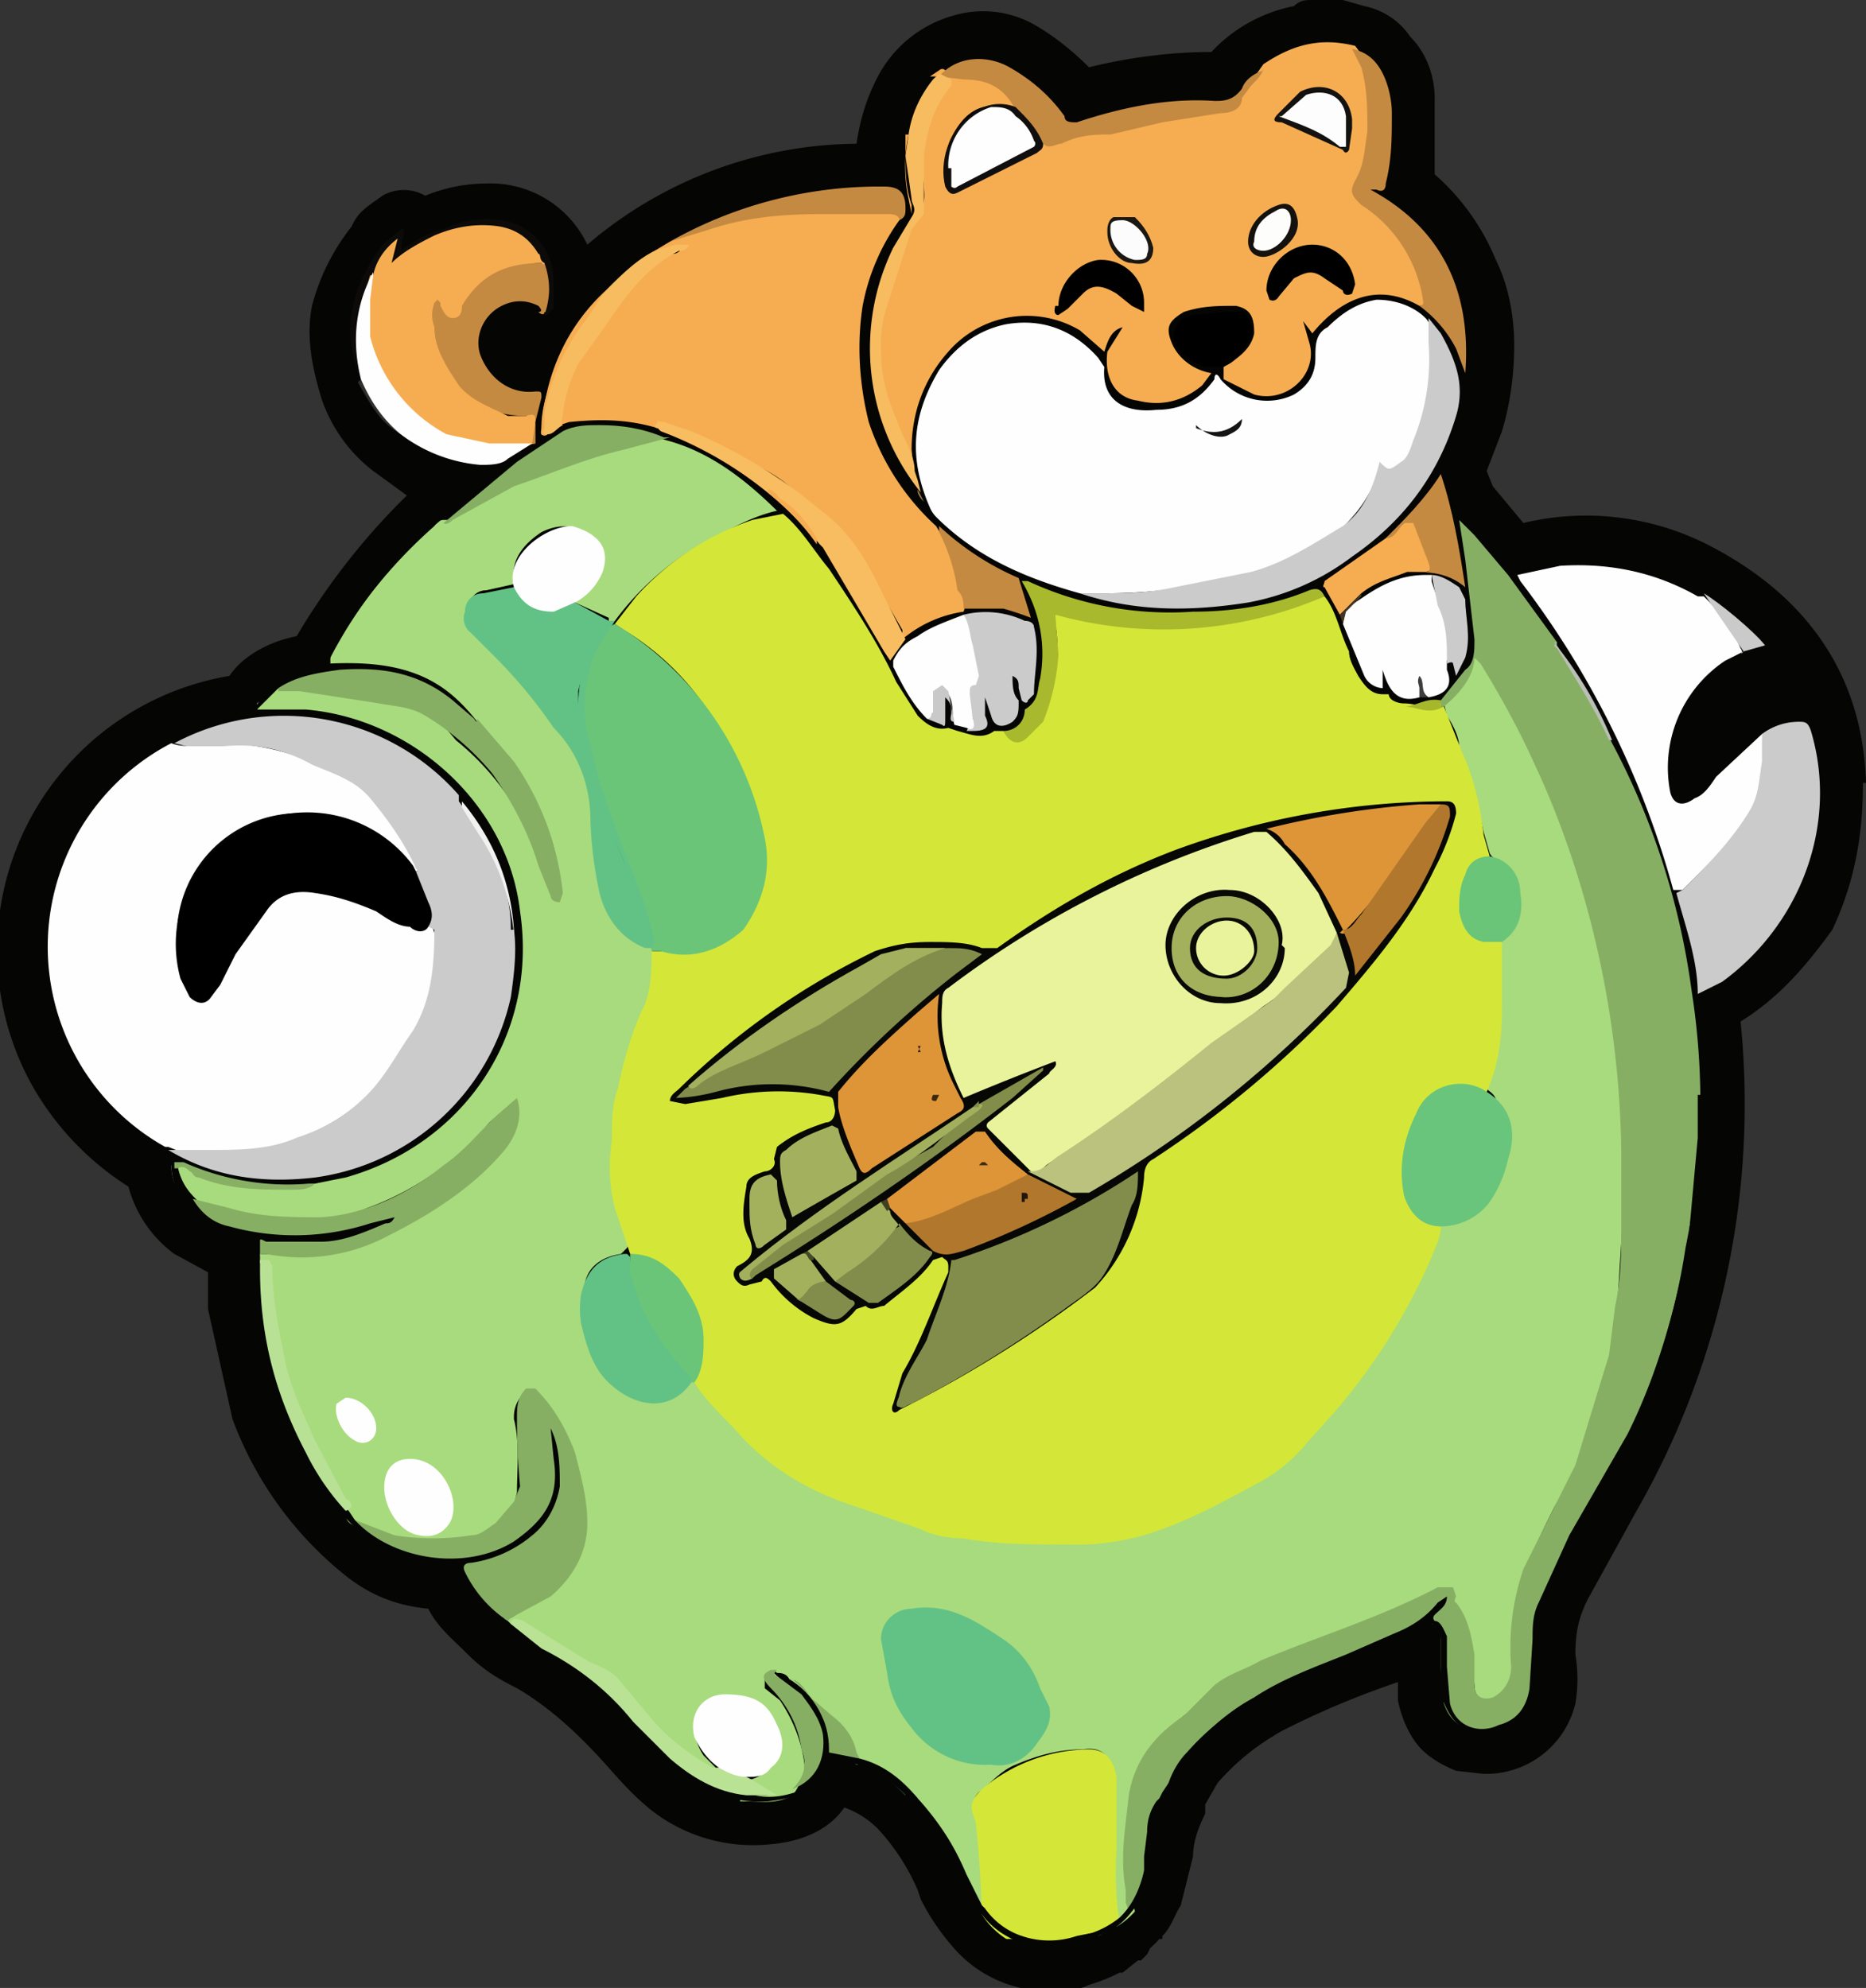 <svg xmlns="http://www.w3.org/2000/svg" fill="none" viewBox="0 0 61 65">
  <rect x="0" y="0" width="61" height="65" fill="#333333" stroke="none"/>
  <g clip-path="url(#a)">
    <path fill="#050504" d="M61 25.6c-.1-3.4-1.8-6-5-7.7a8.8 8.8 0 0 0-6.2-.8l-1-1.2-.2-.5.5-1.3c.3-1 .4-2 .4-2.8 0-1-.2-2-.6-2.8a7.5 7.5 0 0 0-2-2.8V3.2c0-.6-.2-1.4-.8-2-.4-.6-1-.9-1.5-1l-.7-.2h-1c-.2 0-.4 0-.6.2a5 5 0 0 0-2.7 1.5c-1.4 0-2.8.2-4 .5-.5-.5-1.1-1-1.8-1.4a3.4 3.4 0 0 0-2.6-.3 4 4 0 0 0-2.6 2.2c-.3.6-.5 1.3-.6 2A13.7 13.7 0 0 0 19.2 8a3.5 3.5 0 0 0-3.3-2 5.3 5.3 0 0 0-2 .4 1.4 1.4 0 0 0-1.4 0c-.4.3-.8.5-1 1a7 7 0 0 0-1.3 2.6c-.2 1 0 2 .3 3a5 5 0 0 0 1.7 2.4l1.1.8a22.3 22.3 0 0 0-3.6 4.6c-1 .2-1.8.7-2.2 1.3A9.1 9.1 0 0 0 1 35.4a9.4 9.4 0 0 0 3.2 3.4A4 4 0 0 0 5.7 41l1.1.6v1.2l.8 3.6a11.8 11.8 0 0 0 3.8 5.2c.8.6 1.6.9 2.6 1 .3.6.8 1 1.3 1.5s1 .8 1.6 1.1c1.2.7 2.2 1.7 3 2.6.7.8 1.3 1.4 2 1.8a5.4 5.4 0 0 0 3.3.7c1.2-.1 2-.6 2.4-1.2a2.9 2.9 0 0 1 1.1.7 7 7 0 0 1 1.3 2l.1.3a7.4 7.4 0 0 0 1 1.5 4.1 4.1 0 0 0 3.2 1.5c.4 0 .9 0 1.3-.2a6 6 0 0 0 1-.4h.1l.5-.4h.1l.1-.1.1-.1.1-.2a3.8 3.8 0 0 0 .3-.3h.1v-.1c.3-.3.4-.7.6-1l.4-1.6c0-.5.2-1 .4-1.4V59l.4-.7c.7-.8 1.4-1.3 2.1-1.7a28 28 0 0 1 3.8-1.6v.6c.1.5.3 1 .6 1.4.3.4.8.7 1.3.9l.9.1a3 3 0 0 0 3-2.3 4.8 4.8 0 0 0 0-1.6c0-.7.1-1.2.4-1.8l1.6-2.9a26.8 26.8 0 0 0 3.4-16c1.3-.8 2.2-1.9 3-3 .7-1.5 1-3 1-4.8Z"/>
    <path fill="#8C8C8C" d="M43 1.4h.9-1Z"/>
    <path fill="#A8DB7D" d="m53.1 39-.3 4.8-.5 1.8-.7 2.3-.8 1.4c-.5 1-1 2-1.2 3.2a4 4 0 0 0-.1 1.4l-.1 1c0 .2-.2.5-.5.6-.4.2-.7 0-.7-.4l-.1-1-.2-.9-.3-.6-.2-.4c0-.2 0-.3-.2-.2H47c-1 .6-2.2 1-3.4 1.5l-3 1.2-.4.2-2 1.6a4 4 0 0 0-1.1 2.3 10.6 10.6 0 0 0 0 3.7 2.6 2.6 0 0 1-.6.5v-.3c-.1-.8-.2-1.7-.1-2.5V58c-.1-.6-.4-.9-1-.8-.8 0-1.5.2-2.2.5-.5.2-.8.6-1.2.9-.2.2-.2.4-.1.6a10.2 10.2 0 0 1 .3 3.4l-.7-1.3A30.5 30.5 0 0 0 30 59l-.4-.3-.2-.2c-.4-.4-.8-.6-1.3-.8H28a.4.4 0 0 1-.1-.1v-.2a2 2 0 0 0-.9-1.1 3.4 3.4 0 0 1-.6-.7l-.6-.5h-.1l-.4-.3-.3.1v.3l.5.4c.4.6.7 1.3.8 2.1 0 .3 0 .5-.2.7a1.2 1.2 0 0 1-.2.3c-.5.3-1 .2-1.5.2h-.2a.2.2 0 0 1 0-.1l.3-.1h.6l-.6-.3c-.1 0-.3 0-.2-.2h.2c.7-.2 1-.7.8-1.4-.1-.8-.8-1.3-1.5-1.3-.5 0-.8.2-1 .6-.2.5 0 1 .2 1.3l.4.4c0 .2-.2.2-.3.1l-1-.7a7 7 0 0 1-1.8-2c-.3-.3-.7-.6-1.1-.7l-1.7-1-.5-.3c-.1-.1-.3 0-.4 0l-.2-.1c0-.2.2-.2.3-.2l1.3-.8a3 3 0 0 0 1-2.7c0-.8-.3-1.5-.5-2.1a4 4 0 0 0-1-1.6H17c-.2.3-.2.5-.2.7.2.8.1 1.6.1 2.4l-.1.4a4 4 0 0 1-.8.8c-.4.3-.8.5-1.3.5h-1.3l-1.5-.5a4.3 4.3 0 0 1-.3-.1c-.2-.1-.3-.2-.3-.4l-.1-.4c-.8-1-1.2-2.3-1.7-3.5-.4-1-.5-2-.7-3v-1c0-.3-.1-.3-.4-.3V41h1.3c.8.1 1.6-.1 2.3-.4a13 13 0 0 0 3.7-2.4c.4-.4.8-.8 1-1.4.1-.2.2-.5.1-.8l-.8.7a9.4 9.4 0 0 1-4 2.8c-.7.3-1.4.3-2 .4-1 0-2-.1-3-.4l-.7-.2h-.1c-.4-.3-.6-.7-.6-1.2H6a.3.3 0 0 1 .1 0 1.7 1.7 0 0 0 .2.1c.5.4 1 .5 1.6.6h1.5a4.2 4.2 0 0 0 .7 0l.1-.1 2-.6a7.4 7.4 0 0 0 4.8-6.4 7.4 7.4 0 0 0-3.8-7.4c-1-.6-2.1-.9-3.3-1H8.4V23l.7-.5h.1c1.5.1 3 .3 4.3.7.6.1 1 .5 1.4 1a8.6 8.6 0 0 1 2.8 4.1l.3.9.2.2.1-.3-.1-1a8 8 0 0 0-2.2-4l-.4-.5a4.6 4.6 0 0 0-3.1-1.8 4 4 0 0 0-1.3 0h-.4v-.4l.6-1a16.5 16.5 0 0 1 2.8-3.2s.1-.2.3-.2h.2l.4-.3a19 19 0 0 1 5.7-2.3l1-.2h.1c.5 0 .8.3 1.2.5.9.5 1.7 1 2.4 1.8 0 0 .2 0 .2.2h-.3c-.9.2-1.7.7-2.5 1.1a9.2 9.2 0 0 0-2.8 2.5h-.2v-.1l-1.1-.5c0-.2.1-.2.2-.3.5-.3.6-.8.7-1.3 0-.3-.2-.6-.6-.7-.5-.3-1-.2-1.4 0-.6.4-1 .9-.9 1.6v.1l-.9.2c-.3 0-.5.2-.6.5-.1.3 0 .6.2.8l3 3.3c.6.9.8 1.9.9 3 0 .8.1 1.6.4 2.4.2.7.6 1.2 1.3 1.5h.2a.4.4 0 0 1 0 .1.2.2 0 0 1 0 .1c.2.7 0 1.4-.2 2a11 11 0 0 0-1 6.1l.3 1.2c0 .2.2.3.1.5l-.2.2c-.7.1-1.2.5-1.2 1.2-.1 1.1 0 2.2 1 3 .4.4 1 .6 1.6.4.3 0 .5-.1.6-.3l.3-.2a.2.2 0 0 1 .1 0l.7.8a10 10 0 0 0 5.5 3.5 10.7 10.7 0 0 0 3.8.9h2c.9.1 1.7 0 2.6-.3 1.4-.4 2.7-1 4-1.8.6-.4 1.2-.9 1.5-1.5l.3-.3c1-.9 1.8-2 2.5-3.1.6-1 1-2.1 1.5-3.3l.6-.1c.5-.2.9-.6 1.1-1 .3-.7.6-1.2.5-1.9 0-.4-.1-.8-.4-1 0-.2-.2-.3-.3-.4.2-.8.4-1.6.4-2.4v-2.5a.3.3 0 0 1 .1 0l.2-.3c.6-.6.5-1.8-.3-2.3 0 0-.2 0-.3-.2l-.2-.7c-.2-1-.4-1.9-.8-2.8 0-.3-.2-.7-.4-1l-.1-.4.2-.2c.3-.4.7-.8.8-1.3v-.2l.2.2.5.7 2.3 5a32 32 0 0 1 1.8 9l.1 2.7Z"/>
    <path fill="#86AF64" d="m55.7 35.8-.1-1.8-.3-2.4c-.4-2.3-1.1-4.4-2-6.5l-.5-.9h-.1l-.1-.2-1.6-2.8-.1-.1v-.2l-.3-.5a45.1 45.1 0 0 0-2.6-3.2l-.3-.2v.3l.1 1 .3 2.8c0 .4-.1.7-.4 1l-.7.7.1.3h.1c.5-.4 1-1 1-1.6l.2.2a30 30 0 0 1 3 6.4 31.8 31.8 0 0 1 1.6 9.6v2.2c0 1 0 1.9-.2 2.8l-.2 1.6-1.1 3.6-.5 1-1.2 2.4a8 8 0 0 0-.4 3.2c0 .4-.2.8-.6 1-.3.1-.6 0-.6-.4v-1c-.1-.6-.2-1.2-.6-1.7 0 0-.1 0 0-.2l-.1-.3H47c-1.9 1-3.9 1.6-5.8 2.4-.5.3-1 .4-1.5.8l-1 1c-.9.6-1.6 1.4-1.8 2.6-.1 1-.3 2-.1 3.1v.4l.1.3a2.7 2.7 0 0 0 .5-.8v-1l.1-.8c0-.4.1-.7.3-1l.1-.1.1-.2.2-.3c.1-.3.3-.7.6-1 .7-.8 1.6-1.5 2.6-2l3.6-1.6c.6-.3 1.3-.5 1.8-1-.2.2-.2.2 0 .4.2 0 .3.2.3.4v1l.1 1.2c.3.9 1.1 1 1.7.8.6-.2 1-.6 1.1-1.3l.1-1.6c0-.4 0-.8.2-1.2l1-2.2 1.9-3.3c1-2 1.6-4.2 2-6.4l.3-3.3v-1.4ZM47 52.4l-.2.2.2-.2Z"/>
    <path fill="#050504" d="M38 58.9a6.6 6.6 0 0 1 3-3.4c.9-.6 2-1 3-1.4l1.6-.7c.5-.2 1-.5 1.4-1l.3-.2c0 .3-.2.4-.4.6 0 0-.1.1 0 .2.2 0 .3.3.4.5v1l.1 1.2c.2.8 1 1 1.6.7.8-.2 1.2-1 1.1-2 0-.7 0-1.4.3-2.1l1-2.2a22 22 0 0 0 3.7-9.3 23.5 23.5 0 0 0 .2-8.4 24 24 0 0 0-2.6-8.1l-.5-1-1.3-2.2V21l-1.6-2.2-1.1-1.3-.5-.5.2 1.3.3 2.6c0 .4 0 .8-.3 1l-.8 1-1.2.2a1 1 0 0 1-.5-.3H45c-.3-.1-.6-.3-.7-.6l-.7-1.6a2 2 0 0 0-.5-1c0-.3-.2-.3-.4-.2-.9.4-1.7.6-2.7.7h-2.3a21 21 0 0 1-4.2-1l.5 1.6a5 5 0 0 1-.1 2l-.7 1c-.1.2-.3.2-.5.3h-.6c-.2.2-.4.1-.7 0l-.8-.1c-.3 0-.6-.3-.8-.5l-.7-1c-.8-1.7-1.8-3.3-2.9-4.8l-.7-.8c-1-1-2.2-2-3.7-2.4l-1.3-.4h-1.7c-.2 0-.4.2-.5.3a21.7 21.7 0 0 0-4 2.8 14.6 14.6 0 0 0-3.6 4.6c2-.1 3.6.2 4.8 1.8.1.1 0 .1 0 .1-.2 0-.2-.1-.3-.2A4.9 4.9 0 0 0 11 22a4 4 0 0 0-1.6.4l-.3.1-.7.7H10c3.5.3 6.6 3.1 7 6.6.6 4-1.8 7.6-5.7 8.7l-1 .2c-.9.2-1.8.2-2.6 0-.6-.2-1.1-.3-1.6-.6h-.3c.1.5.3.8.6 1.1l.4.4c.5.4 1 .6 1.7.6 1.4.2 2.8.1 4-.4h.5v.1l-.3.2c-.7.3-1.4.5-2.2.5H8.7c-.1 0-.2 0-.2.2v.8c0 .8.1 1.7.3 2.5a12 12 0 0 0 2.3 5l.3.3.2.3.7.5c.6.3 1.1.6 1.8.7a4 4 0 0 0 3.3-1c.6-.6.7-1.3.7-2l-.2-1v-.2c.3.3.4.6.4 1v1.5c-.4.8-1 1.3-1.8 1.6l-1 .4c-.3 0-.3 0-.2.3.2.5.6.9 1 1.3l.3.2.1.1c.3 0 .5.3.7.4l1.7 1.1a10 10 0 0 1 2 2c.8 1 1.7 1.7 3 2h.2c.6.2 1.1.2 1.7 0l.7-.9c.2-.5.2-1 0-1.5-.3-.5-.7-.9-1.1-1.2l-.3-.3s0-.1.1 0c.1 0 .3 0 .4.2.8.5 1.2 1.2 1.3 2.1 0 .2.1.2.3.3.2 0 .5 0 .7.2.8.2 1.4.7 1.9 1.3h-.3a4 4 0 0 0-2-1.2h-.5c-.1-.1-.2 0-.2 0-.4 1-1 1.2-1.9 1.3-1.7.1-3-.8-4-2s-2.1-2.2-3.5-3c-.5-.2-1-.5-1.4-1-.5-.4-1-.9-1.2-1.6 0-.1 0-.2-.2-.2-2 .2-3.2-1-4.2-2.3a11.4 11.4 0 0 1-2.3-8.1c0-.2 0-.2-.2-.3-.5 0-1-.3-1.5-.6a2 2 0 0 1-1-1.7c0-.2-.2-.3-.3-.4a7.4 7.4 0 0 1-4-7.2 7.8 7.8 0 0 1 6.3-7.1h.1c.4-.1.6-.2.8-.5.3-.5.9-.8 1.4-1 .6 0 .8-.3 1-.8a23.2 23.2 0 0 1 5-5.6c.2 0 .2 0 .3-.2-1.2.1-2.3-.3-3.2-1l.1-.1c.2 0 .3 0 .4.2.7.4 1.5.7 2.3.7.4 0 .7 0 1-.3l.5-.3h.1v-.7l.2-.7c0-.2 0-.2-.2-.2-1 0-1.8-.8-1.8-1.8 0-.9 1-1.5 1.8-1.2.2 0 .3 0 .3.2v.1a1 1 0 0 0-1.2 0c-.5.3-.7.8-.6 1.2.1.9 1 1.4 1.7 1.2.1 0 .2 0 .2-.2a8.6 8.6 0 0 1 4.5-5A12.5 12.5 0 0 1 29.2 6c.2.1.2 0 .2-.2-.1-.9 0-1.7.4-2.5.3-.8.9-1.4 1.7-1.6.6-.1 1.1 0 1.6.2a5 5 0 0 1 1.8 1.7c0 .1 0 .2.3.1 1.5-.5 3.1-.8 4.8-.7.2 0 .2 0 .3-.2.6-.7 1.4-1.2 2.4-1.4h1.2c1.1.2 1.6.7 1.7 2a7 7 0 0 1-.2 2.7c0 .2 0 .3.2.4 1 .6 1.6 1.5 2 2.5a6 6 0 0 1 .2 4.7c-.1.5-.3 1-.6 1.4v.4a30.5 30.5 0 0 1 .5 1.2l1.6 1.7c0 .2.2.1.3 0 2-.5 4-.3 5.9.7a7.4 7.4 0 0 1 4.2 6.5c0 3.1-1.3 5.4-3.9 7l-.2.4a29.1 29.1 0 0 1-.6 9.4c-.6 2.3-1.5 4.4-2.6 6.4l-1.6 3c-.4.7-.5 1.5-.5 2.3v1.3c-.3 1-1.2 1.5-2.2 1.2-.5-.1-.8-.6-1-1.2v-1.7c0-.2 0-.5-.3-.6h-.3l-1.4.8-3.7 1.6c-1 .4-1.7 1.1-2.4 1.9l-.7 1.1-.4.4Z"/>
    <path fill="#D4E738" d="m36.6 62.9-.7.4-.2-.1c-.3.3-1.5.6-2.3.1l-.2.1h-.3a2.6 2.6 0 0 1-.8-.8 38.3 38.3 0 0 0-.2-3l-.1-.3c-.1-.3 0-.5.3-.8a5.5 5.5 0 0 1 3.5-1.3c.5 0 .8.3.9.9v2.4a11.2 11.2 0 0 0 .1 2.4Z"/>
    <path fill="#C58A41" d="M17.6 10.2c.2 0 0-.2 0-.2-.4-.2-.8-.2-1.2 0-.6.3-.9 1-.7 1.6.3.8 1 1.3 1.8 1.2.2 0 .2 0 .2.2l-.2.8s-.1-.2-.3-.2c-1.3 0-2.2-.6-2.8-1.8-.2-.5-.4-1-.4-1.5l.1-.5h.3l.2.3c.1.2.3.2.4 0a3 3 0 0 1 1-1.2 2 2 0 0 1 1.5-.3h.3c.3.5.3 1 .1 1.6h-.1c0 .1-.1.1-.2 0Z"/>
    <path fill="#0C0B0A" d="M17.8 10.3c.2-.6.2-1.1 0-1.7h-.1a2 2 0 0 0-2.1-1.2 5 5 0 0 0-2.5 1l-.1.2h-.2V8l-.6 1c-.5 1-.6 2-.4 3v.4s0 .1 0 0c-.7-1.6-.3-3 .7-4.4l.6-.5h.1v.1l-.1.6c.4-.3.9-.6 1.4-.7.6-.3 1.2-.4 1.9-.3a2 2 0 0 1 1.7 2v.9c-.1 0-.1.2-.3.2Z"/>
    <path fill="#2F2F2F" d="m11.7 12.5.1-.1.1.1c.3.6.6 1.1 1.1 1.5 0 0 .2.1.1.2-.7-.4-1-1-1.4-1.7Z"/>
    <path fill="#D4E738" d="M25.6 16.8c.6.5 1 1.2 1.5 1.8.8 1.2 1.6 2.4 2.2 3.7l.7 1.1c.3.3.6.5 1 .4l.3.1c.4.1.8.3 1.2 0h.3c.4.4.7.3 1-.2.1 0 .2 0 .2-.2.4-1 .7-2 .5-3.1v-.2c0-.2 0-.3.2-.2l1.3.3c1.1.2 2.2.2 3.3.1a12 12 0 0 0 3.7-.9h.3c.4.5.5 1.2.8 1.8 0 .3.2.6.3.8.2.3.4.6.8.6h.2c0 .2.3.3.5.3.4 0 .7.2 1.2 0v.1h.1l.6 1.5c.4.9.6 1.8.7 2.7l.2.7c-.6.2-.8.5-.9 1a2 2 0 0 0 0 1.1c.2.5.6.7 1.1.6h.2V33c0 .9-.1 1.8-.5 2.7h-.2c-.9-.4-1.7-.1-2.1.8-.4.7-.5 1.6-.4 2.5.1.5.5.9 1 1l.2.1c0 .4-.2.7-.3 1a19.9 19.9 0 0 1-3.2 5.1l-.9 1c-.4.5-1 1-1.6 1.3-1.1.6-2.2 1.2-3.4 1.6a8 8 0 0 1-2.8.4c-1.2 0-2.3 0-3.4-.2-.5 0-1-.1-1.4-.3l-2-.7c-1.6-.5-3-1.3-4.1-2.6-.5-.5-1-1-1.3-1.5V45c.2-.5.3-1 .2-1.6a3 3 0 0 0-1.7-2.2l-.6-.2-.5-1.5c-.2-.8-.2-1.5-.1-2.2 0-.6 0-1.2.2-1.7.2-1 .5-2 .9-2.8.2-.6.2-1.1.2-1.7h.7c.8.1 1.5-.1 2-.6.5-.4.7-1 .9-1.5.2-1 0-1.9-.3-2.8-.4-1.4-1.1-2.6-2-3.7a8.7 8.7 0 0 0-2.2-1.9l-.3-.2.7-.9a9 9 0 0 1 3.8-2.5l1-.2Z"/>
    <path fill="#6BC578" d="M20.1 20.4a10.6 10.6 0 0 1 4.9 7c.2 1 0 2-.7 3-.8.7-1.7 1-2.7.7h-.3l-.1-.6c-.2-1.3-.8-2.5-1.3-3.7l-.9-3c0-1.2.1-2.3.9-3.3l.2-.1Z"/>
    <path fill="#62C285" d="M32.4 57.7a3 3 0 0 1-2.6-1.2c-.4-.5-.7-1-.8-1.8l-.2-1.1c0-.6.5-1 1-1 1.2-.2 2.1.4 3 1 .6.4 1 1 1.2 1.6l.3.6c.1.5-.1.8-.4 1.2-.4.6-1 .8-1.5.7Z"/>
    <path fill="#86AF64" d="M16.6 53a4 4 0 0 1-1.4-1.6c-.1-.2 0-.3.2-.3a4 4 0 0 0 2-.9c.5-.4.8-1 .9-1.6 0-.6 0-1.3-.3-1.9l.1 1c.2 1.3-.3 2-1.3 2.7-1.6 1-4 .6-5.2-.7l1.3.5a8 8 0 0 0 2.5 0c.3 0 .5-.2.8-.4l.6-.7.2-.5a25.5 25.5 0 0 1-.1-2.2c0-.4 0-.7.3-1h.3c.6.6 1 1.3 1.3 2.1.2.8.4 1.5.4 2.3 0 1-.5 1.8-1.2 2.4l-1.3.7-.1.1Z"/>
    <path fill="#62C285" d="m18.8 19.7 1.1.6v.1c-.6.7-.8 1.4-1 2.2 0 1.1.2 2 .5 3 .4 1.3 1 2.5 1.5 3.8l.2 1.4v.2c-.8-.3-1.3-1-1.5-1.8a13 13 0 0 1-.3-2.4c0-1.1-.4-2.2-1.2-3a16 16 0 0 0-2-2.4l-.7-.7a.6.6 0 0 1-.2-.7c0-.3.2-.6.6-.6l1-.2.2.2c.3.5.8.6 1.3.5l.5-.2Z"/>
    <path fill="#69C57B" d="M47.1 40.1c-.6 0-1-.4-1.2-1-.2-1 0-1.9.4-2.7.4-1 1.6-1.2 2.3-.7.8.5 1 1.3.7 2.2a4 4 0 0 1-.6 1.4 2 2 0 0 1-1.6.8Z"/>
    <path fill="#87AF64" d="M8.5 41.6v-1c0-.1 0-.1.2 0h1.8c.7 0 1.4-.3 2.1-.6.1 0 .2 0 .3-.2l-.8.2a8 8 0 0 1-4.6.1c-.5-.1-.9-.4-1.2-.9l1.2.3c1 .3 2 .3 3 .3 1.5-.1 2.9-.8 4-1.7.6-.4 1.1-1 1.6-1.5l.8-.7c.2.6 0 1.2-.4 1.7-1 1.2-2.4 2.1-3.8 2.8a6 6 0 0 1-4 .6c-.2 0-.2 0-.2.2v.4Zm.6-19.1c.6-.4 1.3-.5 2-.6 1.4-.1 2.6.1 3.7 1l.7.6s.1.2.1 0l1.2 1.4a9.2 9.2 0 0 1 1.6 4.3l-.1.3c-.2 0-.3-.1-.3-.2l-.4-1c-.3-1-.8-2-1.5-3a8.7 8.7 0 0 0-2.2-1.9c-.5-.3-1-.3-1.5-.4l-2.6-.4h-.7Z"/>
    <path fill="#62C285" d="m20.5 41 .1.1c.1 1.3.8 2.4 1.6 3.4l.4.4v.3c-.7 1-1.8.8-2.6.1-.6-.5-.8-1.2-1-2a3 3 0 0 1 0-1c.2-.8.6-1.2 1.4-1.3h.1Z"/>
    <path fill="#FEFEFE" d="m18.8 19.7-.7.3c-.6 0-1-.2-1.3-.8-.3-1 1-2 1.9-2 .7.2 1.3.6 1 1.5a2 2 0 0 1-.9 1Zm4.7 38.1c-.4-.3-.6-.6-.8-1-.2-.8.3-1.4 1-1.4 1 0 1.4.3 1.7 1 .3.6.2 1.1-.2 1.4-.2.3-.5.3-.8.3a1 1 0 0 1-1-.3Z"/>
    <path fill="#6BC578" d="M22.6 45.2c0-.3-.3-.4-.4-.6a7 7 0 0 1-1.6-3V41c.7 0 1.1.3 1.6.8.4.6.8 1.2.8 2 0 .4 0 1-.3 1.4Z"/>
    <path fill="#86AF64" d="m14.5 17.1 2.4-2 1.5-1c.4-.2.8-.2 1.2-.2.7 0 1.4.1 2.1.4h.2l-1.5.4c-1.3.3-2.4.8-3.6 1.2l-2 1.1s-.2.2-.3.1Z"/>
    <path fill="#B9E295" d="M23.5 57.8c.2.1.5.3.9.3l.2.1.8.5h-1c-1-.1-1.8-.6-2.5-1.2l-1.2-1.2c-.8-1-1.8-1.8-3-2.4l-1-.8c0-.2.2-.2.4-.1l2.1 1.3c.4.2.8.3 1.1.7l1 1.2c.6.7 1.3 1.2 2 1.6h.2Z"/>
    <path fill="#6AC579" d="M49.1 30.8h-.6c-.5-.1-.7-.5-.8-1 0-.4 0-.8.2-1.2.1-.4.4-.6.8-.6.6.1 1 .6 1 1.2.1.6 0 1.2-.6 1.6Z"/>
    <path fill="#FEFEFE" d="M13.4 47.7c1.1 0 1.7 1.4 1.3 2.1-.2.3-.5.5-1 .4-.7-.1-1.3-1.1-1.1-1.9.1-.4.4-.6.8-.6Z"/>
    <path fill="#B8E195" d="M8.5 41.6v-.4h.3l.1.2c0 1 .2 2 .4 3s.6 1.8 1 2.7l1 1.9c.2.1.3.3 0 .4a8 8 0 0 1-1.3-1.9c-1-1.9-1.5-3.8-1.5-6Z"/>
    <path fill="#62C285" d="M21.1 31c-.1-1-.4-1.9-.7-2.8-.4-1-1-2-1.2-3-.2-.7-.4-1.4-.3-2 0-1 .2-1.9.8-2.7l.2-.2h.2c-.3.5-.7 1-.8 1.5-.2.8-.3 1.6 0 2.5.2 1.2.7 2.4 1.1 3.5.4 1 .8 2 1 3l-.1.2H21Z"/>
    <path fill="#86AF63" d="M25.4 54.6c-.2.2 0 .2 0 .2l.8.6c.3.4.6.8.7 1.3.1.8-.2 1.5-1 1.8.4-.4.5-.8.3-1.3-.1-.8-.5-1.5-1-2-.4-.4-.2-.5 0-.6h.2Z"/>
    <path fill="#FEFEFE" d="M12.3 46.7c0 .4-.4.6-.7.4-.4-.2-.7-.8-.6-1.2l.3-.2c.5 0 1 .5 1 1Z"/>
    <path fill="#85AE63" d="m28.1 57.5-1-.2v-.1c0-1-.5-1.7-1.2-2.3h-.1c.3 0 .5.3.7.6l.7.6c.4.3.7.7.8 1.2l.1.2Z"/>
    <path fill="#87B065" d="M5.7 38.2V38H6a8.3 8.3 0 0 0 4.1.7h.2c-.2.2-.5.2-.8.2-1 0-2 0-3-.4-.2 0-.2-.2-.3-.2-.1-.1-.2-.2-.4-.1Z"/>
    <path fill="#BABFB6" d="M50.8 21c.8 1 1.4 2 1.9 3.2h-.1c-.5-1.1-1.1-2-1.7-3 0 0-.2-.1 0-.2Z"/>
    <path fill="#A7B72C" d="M47.2 23.1c-.5.3-.9 0-1.3 0 .4 0 .7-.3 1.2-.2v.2Z"/>
    <path fill="#F6AD51" d="M46.4 10c-1.4-.8-2.6-.2-3.5.9l-.3-.4.2.7c.3 1-.7 2-1.8 1.7l-1-.5V12c.5-.3.9-.6 1-1.1 0-.5-.1-.8-.6-.9-.6 0-1.1 0-1.7.2-.5.3-.6.5-.4 1 .2.5.7.9 1.3 1l-.3.4c-.6.5-1.3.7-2.1.5-.8-.1-1.1-.8-1-1.6l.5-.8c-.4.1-.5.5-.6.8l-.8-.7a3.4 3.4 0 0 0-4.3.7c-.8.9-1.2 2-1.2 3.2l.1 1-.2-.3c0-.5-.2-1-.4-1.4-.4-.8-.6-1.6-.6-2.5 0-.7 0-1.3.3-2l.8-2.2.2-.4c.3-.2.2-.6.2-.9-.2-1.1 0-2.2.7-3.2v-.3h-.5l.3-.2s.1-.1.2 0c.6 0 1.2 0 1.7.3l.7.7-.1.2h-.4c-.9-.2-1.4.4-1.7 1-.2.4-.2.9-.1 1.4 0 .2.1.3.4.2l.8-.5 1.5-.7c.1 0 .3-.1.3-.3 0-.1 0-.2.2-.1h.3l1.4-.3 2-.4c.6-.2 1.3-.2 2-.3.3 0 .5-.1.7-.4l.7-1c.9-.6 1.8-.9 3-.6l.3.4c.2.8.3 1.6.2 2.4L44.4 6c-.2.3-.1.4.2.6a5 5 0 0 1 2 3v.2c0 .1 0 .2-.2.2Z"/>
    <path fill="#FEFEFE" d="M5.4 37.5a7.5 7.5 0 0 1 .2-13.2c.5.2 1 0 1.4 0a8 8 0 0 1 3.4.7l.8.4c.7.3 1.2 1 1.7 1.6l.7 1.2c0 .1.2.2 0 .3l-.2-.2a4 4 0 0 0-3.3-1.7 4 4 0 0 0-4.3 3.6l.1 1.7.3.6c.2.2.5.3.7 0l.3-.4.7-1.5.6-.8c.7-.7 1.5-.9 2.4-.6l1.7.7.5.3c.3.1.6.2 1 0l.1.3a8 8 0 0 1-.1 2 4 4 0 0 1-.6 1.3c-.5 1-1 1.7-1.9 2.4a7.3 7.3 0 0 1-4 1.5H6l-.5-.2Zm29.9-18.1c-1.8-.5-3.4-1.2-4.7-2.5a1 1 0 0 1-.2-.3c-.7-1.6-.6-3 .3-4.5.5-.7 1.2-1.3 2.2-1.5 1.2-.2 2.2.2 3 1.1l.2.3c-.1 1.2.8 1.5 1.7 1.4.8 0 1.4-.3 1.9-1 0-.2.1-.2.2 0a2 2 0 0 0 2.4.5c.5-.3.7-.7.7-1.2 0-.4 0-.8.4-1 .5-.5 1-.8 1.6-.9.6 0 1.2.2 1.6.6.2.2.2.5.2.8 0 1.1 0 2.1-.5 3.1a2 2 0 0 1-.6 1c-.2.1-.4.2-.6 0l-.1.3c-.3.8-.8 1.4-1.5 2a9.6 9.6 0 0 1-4.2 1.5c-1 .2-2.1.3-3.2.3h-.8Z"/>
    <path fill="#F6AD51" d="m21.4 8.2.5-.3c1.4-.6 2.9-1 4.4-1a25.4 25.4 0 0 1 3 0c0 .1.2.2.1.3a7 7 0 0 0-1.2 2.8c-.2 1.3-.1 2.6.2 3.8a8 8 0 0 0 2.2 3.4c.5.8.7 1.6 1 2.5l-.1.3a4 4 0 0 0-2 .9v-.3L28 18c-.4-.5-.8-1-1.3-1.3a3 3 0 0 1-.5-.4c-.5-.6-1.2-1-2-1.3-.6-.5-1.5-.7-2.2-1l-.3-.1c-.2-.1-.2 0-.2.1-1-.3-1.9-.3-2.9-.2l-.3.1v-.3c.1-1 .5-1.8 1-2.6l1.2-1.5A4 4 0 0 1 22 8.3c.2 0 .3-.2.4-.3l-.6.2h-.4Z"/>
    <path fill="#CBCBCB" d="M13.6 28.5c.1 0 0-.1 0-.1-.4-.9-1-1.7-1.5-2.3-.5-.6-1.2-.8-1.9-1.1-.9-.5-1.8-.7-2.9-.6H6.1l-.4-.1A7.6 7.6 0 0 1 15 26v.2l.7 1c.6 1 1 2 1 3.2h.1c.1.7 0 1.5-.1 2.2a7.6 7.6 0 0 1-6.4 5.9c-1.7.2-3.3 0-4.8-.9h-.1 1.4c1 0 2 0 2.9-.4.9-.3 1.6-.7 2.3-1.4.6-.6 1-1.4 1.5-2.1.6-1 .7-2.1.7-3.3l-.2-.1a3 3 0 0 0-.4-1.6v-.2Z"/>
    <path fill="#FEFEFE" d="m57 21.3-.6.3a4.2 4.2 0 0 0-1.8 4.3c.1.4.4.5.8.2.3-.1.5-.4.7-.7l1.5-1.4c.2 0 .1.2.1.3a5 5 0 0 1-1 3.1L55 29.1h-.3a29.3 29.3 0 0 0-5-10.1l-.1-.2 1.4-.3c1.6-.1 3.1.2 4.5 1h.2c.5.5.9 1 1.2 1.7 0 0 .1.1 0 .2Z"/>
    <path fill="#CBCBCB" d="m54.8 29.2.2-.1c.8-.8 1.6-1.6 2.2-2.6.3-.5.3-1 .4-1.6V24a2 2 0 0 1 1.2-.4c.2 0 .3 0 .4.3.9 3-.3 6.3-2.9 8.2l-.8.4c0-1.1-.4-2.2-.7-3.3Z"/>
    <path fill="#F6AD51" d="M12.2 9c.1-.5.4-.9.8-1.2l-.2.8c.4-.4 1-.7 1.4-.9.7-.3 1.4-.4 2.1-.3.6.1 1 .4 1.3.9.1 0 0 .2.2.3 0 0 0 .1-.1 0-1.2 0-2 .4-2.6 1.4 0 .1 0 .4-.3.4-.2 0-.3-.2-.4-.4v-.1l-.1-.1-.1.1c-.1.3-.1.5 0 .8 0 .7.4 1.3.8 1.9.4.5 1 .7 1.6 1h.6c.3-.1.3 0 .3.2v.7c-2.2.4-3.9-.3-4.9-2.2a3.8 3.8 0 0 1-.5-3.3Z"/>
    <path fill="#CBCBCB" d="M35.3 19.4h.5c.9 0 1.7 0 2.6-.2l2.5-.5c1.1-.3 2-.9 3-1.5.7-.5 1-1.3 1.2-2.1.3.3.3.3.7 0 .2-.1.3-.4.4-.7a7 7 0 0 0 .5-3.2v-.8l.4.5c.5.9.8 1.7.5 2.7-.6 2-1.8 3.5-3.4 4.6a8 8 0 0 1-3.4 1.5c-1.9.3-3.7.3-5.5-.3Z"/>
    <path fill="#FEFEFE" d="M47.3 21.6v.3c.2.5 0 .8-.6.9-.2-.1-.2-.3-.3-.4 0 .1.2.3 0 .4-.7.2-1-.2-1.2-.9v.6a.7.7 0 0 1-.6-.4l-.7-1.7.1-.5.6-.4c.6-.4 1.2-.7 2-.7h.2v.2c.2.7.6 1.4.6 2.2v.4Z"/>
    <path fill="#C58A41" d="M46.4 10c.2 0 .1-.2.1-.3a4.5 4.5 0 0 0-2-3c-.3-.3-.4-.4-.2-.8.3-.5.3-1 .4-1.6 0-.7 0-1.4-.2-2.1l-.3-.6c.5.1.8.4 1 .8.2.4.3.9.3 1.3 0 .8 0 1.5-.2 2.3 0 .2-.1.3-.3.2h-.2c2.4 1.3 3.3 3.4 3.1 6l-.3-.8a4 4 0 0 0-1.2-1.4Zm-5.1-7.8c0 .2-.2.4-.4.6l-.3.4c0 .4-.4.5-.7.5L38 4l-1.7.4c-.5 0-1 0-1.6.3-.2 0-.4.2-.6 0v.1h-.2c0-.4-.3-.7-.6-1l-.1-.2c.1 0 0 0 0 0-.4-.8-1-1-1.7-1l-.8-.1c.6-.7 1.6-.7 2.3-.3.7.4 1.3.9 1.8 1.6 0 .2.2.2.4.2 1.5-.5 3-.8 4.5-.7.3 0 .6 0 .9-.4.1-.3.4-.5.7-.6Z"/>
    <path fill="#F7BC60" d="M30.4 2.6h.1l.2-.2.4.2v.2c-.6.7-.8 1.5-.9 2.3V7l-.4.5L29 10a4 4 0 0 0-.2 1.5c0 .8.2 1.5.5 2.2l.2.5c.2.4.4.8.4 1.2l.1.3.1.4a7.5 7.5 0 0 1-.9-8l.6-1c.2-.3 0-.4 0-.6l-.2-1.4.1-.7c.1-.7.4-1.3.8-1.8Z"/>
    <path fill="#A9B92D" d="M43.3 19.5a13.3 13.3 0 0 1-8.8.6l.1 1.3a7 7 0 0 1-.5 2.2l-.5.5c-.3.3-.6.2-.8-.2.4 0 .7-.3.7-.7.5-.3.4-.7.5-1 .2-1.1 0-2.2-.6-3.2h.2a11 11 0 0 0 5.4 1c1.3 0 2.6-.2 3.8-.7.3-.1.4 0 .5.2Z"/>
    <path fill="#F8BD60" d="M21.5 14s-.2 0 0-.2c0-.1 0 0 .2 0l.9.3a17.1 17.1 0 0 1 3.5 2l1 .8c.6.5 1.1 1.2 1.5 2l1 2-.5.7-.2-.3-2-3.4-.1-.1a12.4 12.4 0 0 0-5.2-3.7Z"/>
    <path fill="#CBCBCB" d="M31.5 20.1a3 3 0 0 1 2 .2c.2 0 .3.1.3.2.2.8 0 1.5 0 2.2l-.2.2c0 .1-.1.1-.2 0l-.1-.4c0-.2 0-.3-.2-.4 0 .3 0 .6.2.8 0 .4 0 .5-.2.7-.3.2-.6.2-.7-.2l-.2-.6v.6c.2.4 0 .5-.4.5h-.2l.2-.4-.2-.8c0-.1 0-.3.2-.3.2-.1.1-.3.1-.4l-.4-1.9Z"/>
    <path fill="#FEFEFE" d="M31.5 20.1c.2.3.2.7.3 1l.2 1-.1.3c-.2 0-.2.1-.2.3l.1.8c.1.3 0 .4-.2.3l-.4-.1c-.1-.3 0-.7-.2-1l-.2-.2c-.2 0-.2.2-.2.3v.5c-.1 0 0 .2-.3.2-.5-.5-.8-1.1-1.1-1.7v-.2c.2-.4.4-.6.8-.8.4-.3 1-.5 1.5-.7ZM12.2 9l-.1.8V11a5 5 0 0 0 2.5 3.2l1.4.3h1.4l-.8.5c-.2.2-.6.2-.9.2a5 5 0 0 1-2.6-1c-.6-.5-1-1.1-1.3-1.8-.3-1.2-.2-2.4.4-3.5Z"/>
    <path fill="#C58A41" d="M29.4 7.2c0-.2-.3-.2-.4-.2h-2.1c-1.3 0-2.5.1-3.7.5l-1.3.4a13.9 13.9 0 0 1 6.7-1.8h.3c.5 0 .7.2.7.7 0 .2 0 .3-.2.4Z"/>
    <path fill="#F7BC5F" d="m21.4 8.2.7-.2h.4c0 .1-.1.2-.3.2-1 .5-1.7 1.4-2.3 2.3l-1 1.4a5 5 0 0 0-.5 1.6c0 .2-.1.3 0 .4-.2.1-.3.3-.5.3-.3.1-.2-.1-.2-.2 0-.7.2-1.2.4-1.8.3-.8.8-1.5 1.3-2.2l.4-.5c.5-.5 1-1 1.6-1.3Z"/>
    <path fill="#F6AD51" d="M46 18.7c-.5.2-1 .3-1.5.7l-.7.7-.5-.9c-.1 0 0-.1 0-.2l2-1.4.6-.5c.2-.2.2-.2.4 0l.5 1.3c0 .2 0 .3-.3.3H46Z"/>
    <path fill="#C58A41" d="M31.5 20c0-.3 0-.5-.2-.7a6 6 0 0 0-.6-1.9v-.2a9 9 0 0 0 2.6 1.7l.4 1.3a10 10 0 0 0-.9-.3h-1.3Z"/>
    <path fill="#000" d="M40 10.2h.6c.2 0 .4.6.3.8-.3.5-.5.9-1 1h-.5c-.4-.1-.8-.4-1-.8-.1-.4.1-.8.6-.9l1-.1Z"/>
    <path fill="#C58A41" d="M46 18.7h.5c.2 0 .3 0 .2-.3l-.5-1.3h-.3c-.2.2-.3.5-.6.5.6-.6 1.3-1.3 1.8-2.1.4 1.2.6 2.4.8 3.7-.6-.5-1.2-.5-1.9-.5Z"/>
    <path fill="#CBCBCB" d="M47.3 21.6c0-.6 0-1.2-.3-1.8l-.2-1c.3 0 .6.2.9.4l.2.4c0 .6.2 1.2 0 1.9l-.3.6-.1-.4s0-.1-.2 0Z"/>
    <path fill="#CACACA" d="m57 21.3-1.1-1.6-.2-.3c.5.3 1.6 1.2 2 1.7l-.7.2Z"/>
    <path fill="#C9C9C9" d="M30.3 23.5c.2 0 .1-.2.2-.2v-.7l.3-.2.2.2.2 1c-.2 0-.1-.2-.1-.3 0-.2 0-.3-.2-.5v.7c0 .2 0 .3-.1.2l-.5-.2Z"/>
    <path fill="#F6AD51" d="m19.8 9.5-.6.9a7 7 0 0 0-1.4 3.1v.5c-.1.2 0 .2.1.2 0 0-.1.1-.2 0v-.1c.1-1.8.8-3.4 2.1-4.6Z"/>
    <path fill="#F1F1F1" d="M16.8 30.4v.2a7 7 0 0 0-1.2-3.4l-.5-.8v-.2c1 1.2 1.6 2.6 1.7 4.2Z"/>
    <path fill="#F6AD51" d="M25.1 16c.2 0 .3.2.4.3.5.3.9.8 1.2 1.3v.2c-.4-.6-1-1.2-1.6-1.7Zm4.5-11.6V5c0 .6 0 1.1.2 1.7V7l-.1-.5a5 5 0 0 1 0-2.1Z"/>
    <path fill="#423523" d="m43.8 20.1.7-.7v.1l-.5.5-.1.4-.1-.3Z"/>
    <path fill="#3E3E3E" d="M46.4 22.8v-.3c0-.1-.1-.2 0-.4.2.2 0 .5.3.7h-.3Z"/>
    <path fill="#9A7C4E" d="M30 16.2V16l.2.4a.7.7 0 0 1-.2-.3Z"/>
    <path fill="#C58A41" d="m17.4 14.5.1-.7v.7Z"/>
    <path fill="#070705" d="M30.4 30.8c.6 0 1.2 0 1.7.2h.5c1.8-1.3 3.7-2.4 5.8-3.2a25.8 25.8 0 0 1 8.9-1.6c.2 0 .3.1.3.4a8 8 0 0 1-.7 1.8c-.8 1.7-2 3.1-3.2 4.5a34 34 0 0 1-6 5c-.2.1-.3.3-.3.6a6.1 6.1 0 0 1-1.6 3.6 39.7 39.7 0 0 1-6.4 4c-.2.2-.3 0-.2-.2l.3-1c.6-1 1-2.2 1.5-3.3v-.2c0-.2-.1-.2-.2-.3l-.3.1c-.4.6-1 1-1.6 1.5-.2 0-.4.2-.6 0l-.3.1c-.5.6-.7.6-1.4.3a4 4 0 0 1-1.4-1.2c-.1-.1-.2-.2-.3 0l-.4.1c-.2.1-.3 0-.4-.1-.2-.2-.1-.4 0-.5.4-.2.6-.4.4-.9-.3-.5-.2-1.1-.1-1.7 0-.3.3-.4.6-.5.2 0 .4-.2.3-.4l.1-.4c.5-.4 1-.6 1.6-.8.2 0 .3-.2.3-.4-.1-.5 0-.4-.5-.5a8 8 0 0 0-3.2.1l-1.2.2-.5-.1c0-.2.2-.3.3-.4a23.9 23.9 0 0 1 6.4-4.5c.6-.2 1.1-.3 1.8-.3Z"/>
    <path fill="#010000" d="M42.9 8c.7 0 1.3.5 1.4 1.3l-.1.3c-.2.1-.3 0-.3-.1l-.6-.4c-.4-.3-.6-.2-1 0l-.5.6s-.1.2-.3.1l-.1-.3c0-.8.7-1.5 1.5-1.5Zm-8.3 2c0-.7.6-1.4 1.3-1.5a1.4 1.4 0 0 1 1.5 1.4v.3L37 10l-.5-.4c-.5-.3-.8-.3-1.1 0l-.5.5-.3.2c-.2 0-.1-.3-.1-.3Z"/>
    <path fill="#110F0D" d="M33.2 3.5c.4.4.7.7.9 1.2 0 .2-.1.2-.2.3l-2.6 1.3c-.2.1-.3 0-.4-.2-.2-.8.1-1.8.8-2.3.4-.4 1-.5 1.5-.3Z"/>
    <path fill="#14120F" d="m44.2 4.2-.1.7s-.1.2-.2 0l-2-.9c-.3 0-.3-.1-.1-.3l.7-.7c.8-.4 1.6 0 1.7.9v.3Z"/>
    <path fill="#15120E" d="M40.8 7.9c0-.5.4-1 1-1.2.3-.1.5 0 .6.4.2.7-.7 1.3-1.1 1.3-.3 0-.5-.2-.5-.5Z"/>
    <path fill="#1B1712" d="M36.2 7.5s0-.3.2-.4h.7c.3.3.5.6.6 1 0 .4-.2.6-.7.5-.4 0-.8-.5-.8-1Z"/>
    <path fill="#000" d="m13.6 28.5.4 1c.1.2.2.5 0 .8-.1.2-.4.2-.6 0-.4 0-.8-.3-1.1-.5-.7-.3-1.3-.5-2-.6-.6-.1-1.2 0-1.6.6l-1 1.4-.5 1-.3.4c-.2.3-.5.2-.7 0l-.3-.6a4.3 4.3 0 0 1 7.6-3.7l.1.2Z"/>
    <path fill="#151515" d="M39.1 14c.5.2 1 .2 1.5-.3 0 .3-.2.4-.4.5-.3.2-.8 0-1.1-.3Z"/>
    <path fill="#E9F39B" d="m33.7 38.3-1.4-1.4c-.1-.1 0-.2 0-.2l2-1.6c0-.1.3-.2.2-.4a93 93 0 0 0-3 1.2c-.5-1-.8-2-.7-3.1 0-.2 0-.4.2-.5a31.9 31.9 0 0 1 10-5.1h.4c.7.6 1.2 1.3 1.7 2l.6 1.3-.1.4c-.8.7-1.5 1.5-2.3 2l-3.7 2.9-3.4 2.3c-.1.1-.3.3-.5.2Z"/>
    <path fill="#828D4B" d="M37.2 38.3c0 .4 0 .8-.2 1.1-.3.8-.5 1.7-1 2.4-.3.4-.8.7-1.2 1a41.4 41.4 0 0 1-5 3.1c-.1 0-.3.2-.4.1-.2 0 0-.3 0-.4.2-.7.6-1.2.9-1.8.3-.9.7-1.7.8-2.6h.1a24 24 0 0 0 6-2.9Z"/>
    <path fill="#BAC27D" d="M33.7 38.3c.4 0 .6-.3.9-.5 1.7-1.1 3.4-2.4 5-3.7l2-1.4.4-.4 1.5-1.4.2-.4.4 1.3-.1.5a36.6 36.6 0 0 1-8.4 6.7H35l-1.4-.7Z"/>
    <path fill="#828D4B" d="M29.6 31H31c.4 0 .7 0 1.1.2l-.8.6a32.2 32.2 0 0 0-4.2 3.9 7 7 0 0 0-3.7 0 6 6 0 0 1-1.3.2l.3-.3.8-.5a117.8 117.8 0 0 1 3.6-1.7c1-.8 2-1.5 3.2-2.1l.3-.2h.4s0-.1 0 0h-1.2Z"/>
    <path fill="#DE9538" d="M30.7 32.5a5 5 0 0 0 .5 3l.2.4c.2.3.1.4-.1.5l-2.8 1.8c-.2.2-.3.2-.4 0-.3-.7-.6-1.4-.7-2v-.5c.8-1 1.7-1.8 2.6-2.6l.7-.6Zm13.2-2.1c-.5-1-1-2-1.9-2.8a1 1 0 0 0-.6-.5 29 29 0 0 1 5-.8h.7v.2L46 28c-.7.8-1.2 1.6-2 2.4 0 0 0 .2-.2.1ZM29.6 40l-.5-.5c-.1 0-.2-.1-.1-.3l2.9-2.2h.3c.4.6.9 1 1.4 1.4l-.1.1-.8.5c-.5 0-1 .3-1.4.5L30 40h-.4Z"/>
    <path fill="#B1782D" d="M29.6 40c.8-.1 1.5-.5 2.2-.8l.8-.3 1-.5 1.6.8a26 26 0 0 1-3.7 1.7c-.4.1-.6.2-1 0l-.9-.9Z"/>
    <path fill="#A3B15E" d="M29.6 31h1.3c-1 .3-1.8.9-2.6 1.5l-1.5 1-1.8.9c-.8.4-1.6.6-2.2 1.1 0 0-.2.2-.3 0 1.7-1.5 3.6-2.8 5.6-3.9l.7-.4.8-.2Z"/>
    <path fill="#B1782D" d="M43.9 30.4c.3 0 .4-.3.6-.5l2.1-3 .5-.6h-.8.8c.3 0 .3.1.3.4a11 11 0 0 1-1.6 3.3l-1.5 1.9c0-.5-.2-1-.4-1.5Z"/>
    <path fill="#A3B15E" d="M25.5 38c0-.2 0-.3.2-.4.4-.4 1-.6 1.5-.8l.2.1c.1.5.4 1 .6 1.4v.3a239 239 0 0 0-2.1 1.2c-.2-.6-.4-1.2-.4-1.8Z"/>
    <path fill="#828D4A" d="m32 36.1 2.1-1.2v.1l-1 .9c-2.7 2.1-5.5 4-8.4 5.8l-.1.1c-.3-.2-.1-.3 0-.4l1.2-.9c1-.5 2-1.3 2.9-2l1.8-1L32 36Z"/>
    <path fill="#828D4B" d="M29.4 40c.3.4.6.7 1 .9.1 0 .1.1 0 .2-.4.6-1 1-1.7 1.5h-.3l-1.1-.7c0-.2.2-.2.3-.3a6 6 0 0 0 1.6-1.4l.2-.1Z"/>
    <path fill="#A3B15E" d="M29.4 40a6 6 0 0 1-1.7 1.6l-.4.3-.7-.8c-.1 0-.2 0-.2-.2l2.4-1.6c.2 0 .2.2.3.3 0 .2.2.3.3.5Z"/>
    <path fill="#A2AF5D" d="M32 36.1c.2 0 .1.1 0 .2-1 .7-1.9 1.5-3 2.1l-1.8 1.3-1.6 1-1 .8s-.2.2 0 .3c-.2.1-.3.1-.4 0-.1-.2 0-.2.1-.3 2.4-2 5-3.6 7.5-5.3h.2Z"/>
    <path fill="#A3B15D" d="M24.5 39.4v-.2c0-.5.2-.7.7-.8l.2.2c0 .4.1.9.3 1.3v.3l-.7.5c-.2.2-.3.1-.3 0-.2-.5-.2-.9-.2-1.3Zm2 1.8.5.7c-.3.1-.6.3-.7.5 0 .1-.1.2-.2.1l-.8-.7v-.3l.9-.5c.3-.1.2.1.3.2Z"/>
    <path fill="#828D4B" d="M26 42.5c.2 0 .3-.2.4-.3.1-.2.4-.3.6-.3l.8.6c.1 0 .2.1.1.2-.4.4-.5.6-1 .3l-.8-.5Z"/>
    <path fill="#454B28" d="M26.5 41.2c-.1 0-.1-.3-.3-.2l.2-.1.2.2v.1Z"/>
    <path fill="#403F20" d="m29 39.6-.2-.3.2-.1.1.3Z"/>
    <path fill="#FEFEFE" d="M31 5.5a2 2 0 0 1 1.4-2c.3 0 .6 0 .8.3.3.2.5.5.6.8.1.1 0 .2 0 .2l-2.5 1.3c-.1.1-.2 0-.2 0v-.6Z"/>
    <path fill="#FDFDFD" d="m41.9 3.8.8-.7c.6-.2 1.2 0 1.3.7v1h-.2c-.6-.5-1.2-.7-2-1Z"/>
    <path fill="#FDFDFC" d="M42.2 7.2c0 .5-.5 1-.9 1-.2 0-.4-.1-.3-.3 0-.5.3-.8.7-1 .3-.2.5 0 .5.3Z"/>
    <path fill="#FCFCFC" d="M36.7 7.2c.4 0 1 .7.8 1.1 0 .2-.2.2-.4.2a1 1 0 0 1-.8-1c0-.2 0-.3.4-.3Z"/>
    <path fill="#090906" d="M42 31c0 1-.9 1.9-2.1 1.8-1 0-1.8-.9-1.8-1.9 0-1 1-1.9 2.1-1.8 1 0 1.9 1 1.7 1.8Z"/>
    <path fill="#2D1F0D" d="m30 34.2.1.2H30l.1-.2Z"/>
    <path fill="#392710" d="m30.7 35.8-.1.2c-.1 0-.2 0-.1-.2h.2Z"/>
    <path fill="#3C2911" d="m32.2 38 .1.1H32l.1-.1Z"/>
    <path fill="#22170A" d="M33.5 39.3h-.1V39c.2 0 .2 0 .2.2h-.1Z"/>
    <path fill="#A3B15D" d="M40 32.6c-1 0-1.7-.6-1.7-1.6s.8-1.7 1.8-1.7c.8 0 1.7.7 1.7 1.5 0 1.1-.9 1.9-1.9 1.8Z"/>
    <path fill="#0A0B07" d="M40.1 30c.7 0 1 .4 1 1 0 .5-.5 1-1 1-.7 0-1.2-.3-1.2-1 0-.6.6-1 1.2-1Z"/>
    <path fill="#E9F39B" d="M39.1 31c0-.5.5-.9 1-.9s.9.4.9 1c0 .3-.5.8-1 .8a.9.9 0 0 1-.9-.9Z"/>
    <path fill="#050504" d="M38.3 58.5c-.3.6-.4 1.3-.5 1.8l-.3 1.4a3 3 0 0 1-.5.8 2.6 2.6 0 0 1-.5.5l-.6.3-.6.3a3.1 3.1 0 0 1-2.4-.3 2.6 2.6 0 0 1-.8-.7l-.6-1.2-.2-.4c-.4-.6-.8-1.4-1.6-2.2a.1.1 0 0 1 0-.2h.1l.2.2c.9 1 1.3 1.8 1.6 2.5l.5 1 .1.1a2.4 2.4 0 0 0 1.2.9 2.8 2.8 0 0 0 1.8 0l.5-.1a3 3 0 0 0 .9-.5 2.4 2.4 0 0 0 .4-.5c.3-.5.4-1 .5-1.5v-.4a10 10 0 0 1 .7-2 .1.1 0 0 1 .1.2Z"/>
  </g>
  <defs>
    <clipPath id="a">
      <path fill="#fff" d="M0 0h61v65H0z"/>
    </clipPath>
  </defs>
</svg>
